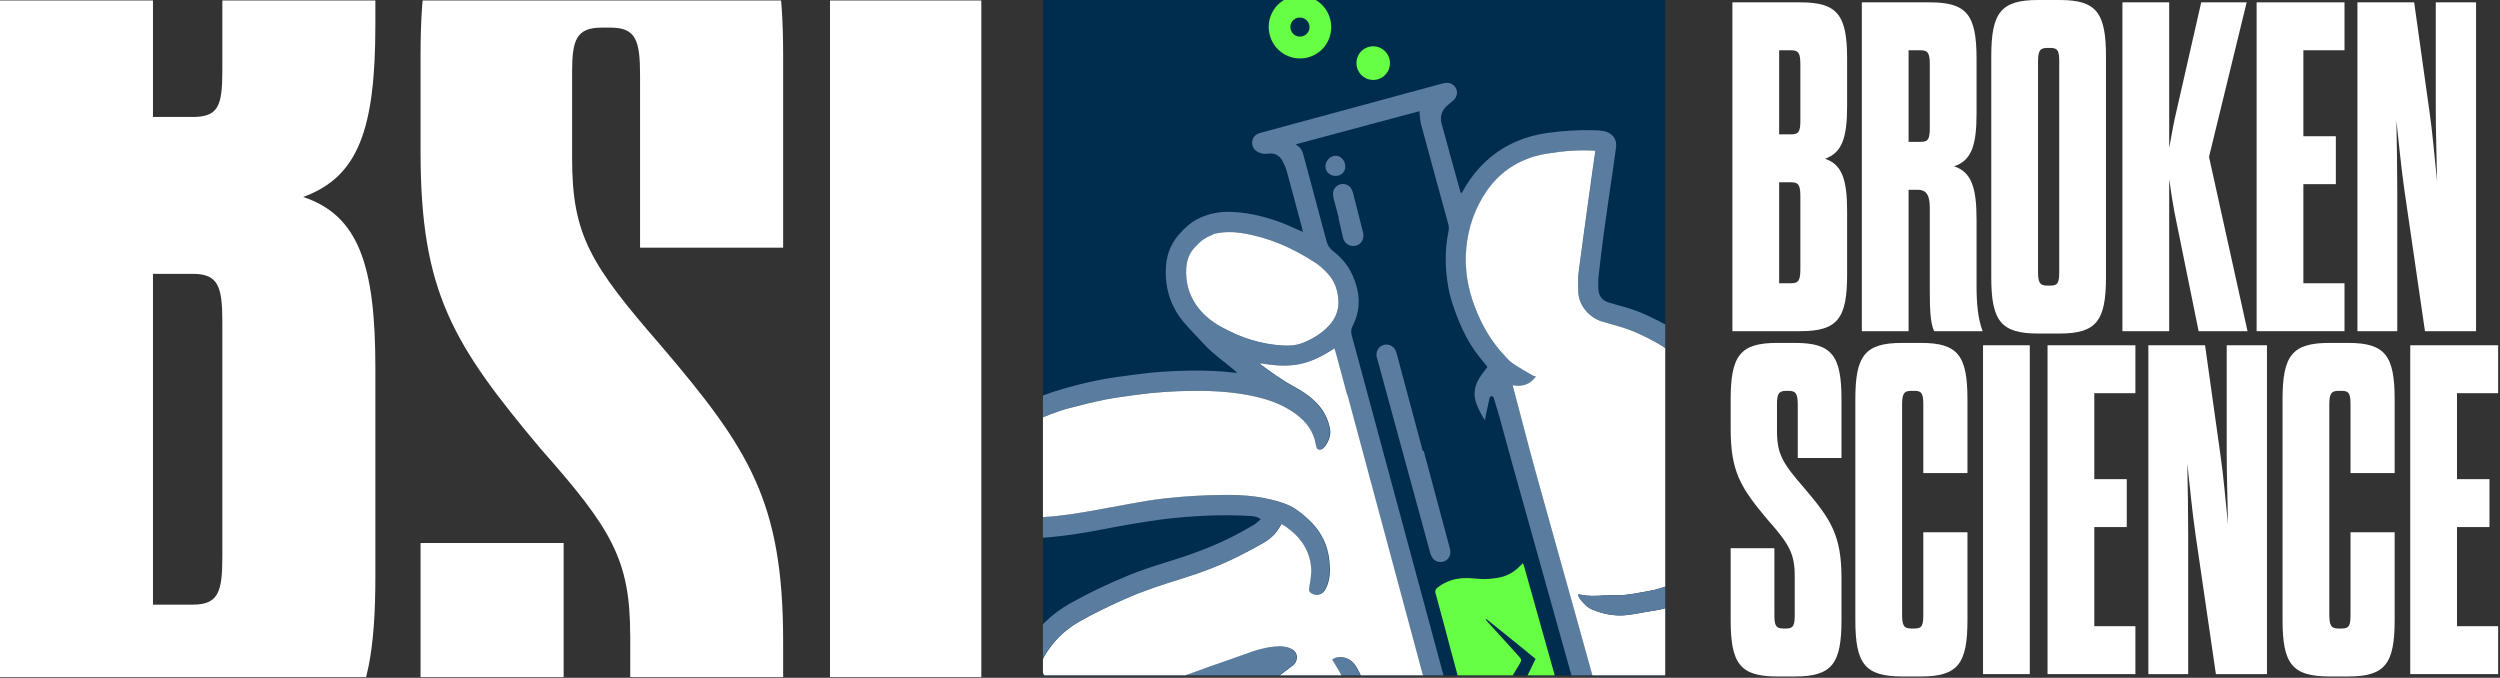 <svg width="1254" height="340" viewBox="0 0 1254 340" fill="none" xmlns="http://www.w3.org/2000/svg">
<rect x="0" y="0" width="1254" height="340" fill="#333333" stroke="none"/>
<g clip-path="url(#clip0_386_5327)">
<rect width="312.147" height="338.739" transform="translate(523.137)" fill="#002C4D"/>
<path d="M917.66 214.027C910.978 199.48 901.121 188.041 886.342 181.207C877.532 177.141 868.652 176.822 859.538 179.46C858.353 179.778 857.241 180.37 856.014 180.895C854.694 179.433 853.477 177.993 852.182 176.623C847.458 171.756 842.779 166.877 836.754 163.536C829.931 159.772 822.941 156.297 815.379 154.153C812.571 153.335 809.741 152.621 806.966 151.746C803.603 150.685 801.88 148.448 801.739 145.002C801.667 142.912 801.596 140.821 801.822 138.749C802.651 131.266 803.538 123.816 804.561 116.33C805.907 106.402 807.403 96.484 808.84 86.531C809.442 82.396 809.999 78.273 810.588 74.092C811.298 68.897 807.77 66.31 804.083 65.679C802.648 65.426 801.17 65.38 799.737 65.323C791.809 65.092 783.928 65.585 776.07 66.709C770.941 67.445 766.039 68.661 761.254 70.679C749.092 75.802 740.153 84.379 733.783 95.8C733.55 96.206 733.292 96.52 732.98 96.997C732.733 96.621 732.593 96.463 732.544 96.279C729.386 84.86 726.171 73.407 723.104 61.963C722.172 58.484 723.181 55.319 726 52.896C726.947 52.053 727.906 51.257 728.866 50.46C730.614 48.961 731.263 46.825 730.529 44.814C729.794 42.803 727.927 41.488 725.65 41.559C724.677 41.574 723.719 41.83 722.808 42.075C692.927 50.179 663.092 58.272 633.212 66.376C632.619 66.535 631.981 66.706 631.401 66.91C629.411 67.689 628.201 69.191 628.09 71.33C627.979 73.469 628.901 75.087 630.844 76.136C632.439 76.984 634.015 77.396 635.842 77.103C639.119 76.568 641.74 77.779 643.328 80.788C644.229 82.509 645.005 84.313 645.508 86.19C648.114 95.549 650.582 104.945 653.084 114.283C653.244 114.878 653.3 115.452 653.487 116.334C650.717 115.114 648.258 113.958 645.777 112.905C637.032 109.263 627.977 106.832 618.555 106.315C612.205 105.956 606.086 107.007 600.391 110.004C597.01 111.793 594.285 114.388 591.758 117.175C587.76 121.582 585.428 126.917 584.902 132.798C583.978 143.937 587.008 153.968 594.453 162.424C597.62 166.039 601.025 169.445 604.271 172.99C608.801 177.86 614.341 181.576 619.352 185.876C619.678 186.181 620.005 186.486 620.599 187.063C619.543 186.953 618.947 186.916 618.339 186.834C611.237 186.039 604.087 185.796 596.932 185.898C587.487 186.024 578.073 186.633 568.707 187.965C562.448 188.858 556.14 189.567 549.991 190.871C537.738 193.467 525.682 196.796 514.245 202.068C505.988 205.899 498.461 210.811 492.19 217.496C489.032 220.844 486.002 224.305 484.409 228.755C482.52 233.922 481.55 239.236 481.51 244.741C481.48 247.546 481.644 250.347 482.687 252.962C484.727 258.205 487.963 262.44 492.926 265.281C497.149 267.731 501.586 269.338 506.471 269.698C518.132 270.547 529.654 269.422 541.096 267.632C549.547 266.349 557.897 264.504 566.311 263.083C572.898 261.956 579.452 260.887 586.092 260.138C596.103 259.026 606.146 258.395 616.223 258.442C620.037 258.451 623.854 258.655 627.67 258.859C629.218 258.983 630.849 259.233 632.393 260.439C631.197 261.446 630.242 262.438 629.109 263.134C625.902 265.024 622.637 266.88 619.29 268.611C608.431 274.219 597.031 278.353 585.38 281.916C579.059 283.855 572.763 285.886 566.68 288.349C556.368 292.535 546.353 297.279 536.671 302.719C527.295 308.028 519.888 315.213 514.593 324.629C513.227 327.007 512.287 329.515 512.004 332.29C511.327 339.242 514.434 344.64 519.209 349.15C522.738 352.473 527.016 354.761 531.656 356.216C535.871 357.539 540.145 358.357 544.537 358.701C550.879 359.209 557.154 358.558 563.413 357.666C570.882 356.548 578.155 354.697 585.293 352.343C592.431 349.989 599.486 347.51 606.6 345.064C610.936 343.559 615.247 341.962 619.583 340.456C621.109 339.95 622.683 339.626 624.233 339.211C623.979 339.72 623.676 340.047 623.302 340.294C613.991 347.303 604.622 354.278 595.311 361.286C588.226 366.57 581.185 371.842 575.456 378.725C572.093 382.766 569.18 387.03 567.391 392.023C563.03 404.377 569.105 420.117 583.484 425.096C592.897 428.314 602.422 427.577 611.748 424.636C615.483 423.439 619.141 421.772 622.6 419.913C632.07 414.775 640.857 408.545 649.326 401.86C659.319 393.933 669.37 386.039 679.129 377.782C679.32 377.584 679.569 377.419 679.76 377.221C680.267 376.742 680.793 376.699 681.475 377.056C687.667 380.106 694.345 381.506 701.002 383.01C707.439 384.424 713.918 384.896 720.427 384.575C722.212 384.489 723.976 384.507 725.819 384.455C726.015 385.187 726.162 385.737 726.309 386.286C731.254 404.193 736.153 422.113 741.086 439.974C741.295 440.752 741.479 441.439 742.716 441.5C743.146 440.551 743.725 439.611 744.084 438.582C745.354 435.298 746.003 431.886 745.987 428.358C745.926 423.027 745.306 417.796 743.966 412.611C742.482 407.072 741.01 401.579 739.526 396.04C719.041 320.136 698.601 244.219 678.07 168.327C677.616 166.633 677.613 165.162 678.455 163.563C682.861 155.023 682.24 146.506 678.389 137.97C676.182 133.018 672.722 129.039 668.473 125.762C666.755 124.456 665.891 122.872 665.351 120.858C661.533 106.427 657.624 92.019 653.748 77.555C653.306 75.907 652.695 74.353 651.212 73.377C650.852 73.13 650.493 72.883 649.878 72.41L712.012 55.761C712.075 56.725 712.102 57.552 712.219 58.355C712.38 59.685 712.438 60.995 712.781 62.276C717.258 78.984 721.884 95.701 726.452 112.385C726.795 113.667 726.804 114.793 726.563 116.084C724.632 125.285 724.807 134.511 726.403 143.749C727.337 149.239 729.17 154.439 731.173 159.544C733.907 166.465 737.275 173.02 741.914 178.842C743.307 180.578 744.701 182.314 746.094 184.051C744.697 185.946 743.183 187.774 741.959 189.77C739.569 193.796 738.925 198.139 740.607 202.594C741.268 204.331 742.123 206.064 742.954 207.706C743.452 208.652 744.086 209.561 744.865 210.825C745.029 209.799 745.077 209.247 745.182 208.728C745.817 205.81 746.453 202.893 747.088 199.975C747.214 199.352 747.444 198.751 748.268 198.727C749.137 198.69 749.197 199.459 749.39 199.996C750.327 203.13 751.31 206.252 752.214 209.444C754.513 217.659 756.618 225.877 758.962 234.08C768.673 268.863 778.418 303.588 788.128 338.371C793.692 358.222 799.243 378.028 804.852 397.867C807.2 406.265 809.73 414.614 812.033 423.025C814.2 430.932 815.705 438.918 816.754 447.026C817.444 452.337 817.538 457.61 816.245 462.814C814.666 469.32 810.881 474.161 805.206 477.595C802.102 479.506 798.567 480.355 795.131 481.571C790.612 483.125 786.022 483.864 781.213 483.239C776.611 482.657 773.164 480.735 769.676 477.745C761.885 471.099 755.985 462.574 751.437 453.44C751.104 452.744 750.759 452.003 750.38 451.319C749.5 449.495 748.3 452.858 748.235 453.709C747.94 456.438 748.476 459.532 749.344 462.587C751.28 467.808 753.694 472.804 757.049 477.301C758.738 479.596 760.316 482.019 762.4 483.963C764.67 486.053 767.335 487.792 770.021 489.427C772.835 491.175 776.032 491.987 779.314 492.383C786.934 493.285 794.41 492.557 801.73 490.154C807.525 488.258 812.834 485.462 817.222 481.048C824.534 473.692 827.36 464.545 827.341 454.444C827.318 445.423 825.58 436.566 823.614 427.771C821.061 416.239 817.278 405.036 814.087 393.675C812.349 387.37 810.507 381.044 808.769 374.739C808.61 374.144 808.541 373.525 808.357 372.838C826.513 366.747 843.483 358.962 856.319 344.14C857.357 344.549 858.337 344.924 859.305 345.253C867.339 348.252 875.504 349.547 884.067 348.136C892.357 346.798 899.511 343.409 905.625 337.601C911.075 332.412 914.625 325.966 917.526 319.105C923.386 305.416 925.646 290.877 926.781 276.149C927.565 266.126 926.974 256.08 925.903 246.064C924.731 234.946 922.284 224.171 917.603 213.994L917.66 214.027ZM723.084 374.247C709.603 375.357 697.116 372.521 684.799 367.579C686.104 363.697 686.609 359.931 686.312 356.086C685.803 348.716 684.279 341.569 680.487 335.078C679.224 332.915 677.669 331.123 675.27 330.196C672.711 329.214 670.023 329.394 668.01 330.817C669.558 333.493 671.242 336.133 672.711 338.879C675.118 343.484 676.761 348.342 677.336 353.585C677.705 356.969 677.329 360.308 676.585 363.549C675.938 366.421 674.112 368.725 671.866 370.554C664.654 376.46 657.359 382.242 650.193 388.136C641.988 394.897 633.479 401.249 624.512 406.988C619.213 410.371 613.828 413.433 607.756 415.207C601.684 416.981 595.464 417.47 589.212 416.202C581.247 414.558 576.255 408.144 576.133 400.032C576.085 396.022 577.74 392.537 579.974 389.387C583.673 384.226 587.999 379.583 593.072 375.722C602.009 368.96 610.984 362.336 619.875 355.587C625.355 351.421 630.694 347.095 636.174 342.929C639.732 340.16 643.372 337.517 647 334.827C647.486 334.452 648.029 334.11 648.503 333.689C651.107 331.372 651.088 327.109 647.405 325.397C645.511 324.531 643.741 324.122 641.612 324.202C635.443 324.334 629.727 326.16 624.026 328.227C618.111 330.401 612.088 332.358 606.114 334.499C602.586 335.738 599.095 337.115 595.51 338.321C588.189 340.724 580.848 343.231 573.43 345.268C565.054 347.561 556.433 348.939 547.693 348.779C542.733 348.685 537.875 347.877 533.215 345.986C529.49 344.482 526.088 342.547 523.77 338.999C521.685 335.779 521.596 332.712 523.541 329.395C527.807 321.972 533.623 316.145 541.037 311.902C548.45 307.658 556.16 303.973 563.976 300.505C573.406 296.31 583.163 293.156 593.003 290.127C602.797 287.11 612.317 283.431 621.441 278.828C625.572 276.74 629.679 274.56 633.703 272.255C636.163 270.86 638.421 269.077 640.131 266.706C640.992 265.543 641.725 264.267 642.662 262.839C649.239 266.964 654.612 272.245 656.676 280.131C657.449 283.015 657.766 286.021 657.35 289.027C657.053 291.02 656.918 293.068 656.472 295.051C656.232 296.342 656.714 297.047 657.652 297.63C659.863 298.951 662.796 298.41 664.29 296.146C665.16 294.833 665.716 293.261 666.147 291.772C667.2 287.859 666.969 283.898 666.44 279.919C665.565 273.187 662.748 267.416 658.057 262.491C655.466 259.751 652.651 257.267 649.466 255.226C645.793 252.825 641.615 251.639 637.429 250.602C627.33 248.107 617.058 248.063 606.792 248.41C596.378 248.747 585.983 249.521 575.672 251.155C566.947 252.512 558.275 254.247 549.612 255.832C540.709 257.433 531.826 258.93 522.765 259.395C517.651 259.637 512.54 260.074 507.379 259.593C503.927 259.291 500.701 258.193 497.771 256.378C493.892 253.934 491.746 250.486 491.539 245.881C491.369 240.873 492.21 235.987 494.201 231.381C494.839 229.934 495.812 228.643 496.843 227.386C502.281 220.875 508.787 215.796 516.475 212.215C522.995 209.193 529.575 206.399 536.529 204.634C542.252 203.199 547.95 201.672 553.746 200.511C558.984 199.451 564.286 198.815 569.609 198.076C579.033 196.777 588.525 196.098 598.04 196.051C608.665 195.951 619.291 196.588 629.709 198.997C636.849 200.665 643.685 203.2 649.707 207.621C654.882 211.435 658.608 216.226 659.766 222.735C659.957 223.812 660.039 225.213 661.293 225.515C662.708 225.872 663.8 224.843 664.57 223.705C666.559 220.915 667.534 217.808 666.821 214.417C666.038 210.948 664.732 207.716 662.481 204.787C658.706 199.813 653.711 196.49 648.347 193.61C642.647 190.575 637.518 186.748 632.355 182.98C632.169 182.834 632.017 182.629 631.861 182.23C638.337 183.242 644.694 183.991 651.245 182.727C657.737 181.429 663.411 178.535 669.08 174.71C669.347 175.522 669.622 176.184 669.806 176.87C671.682 183.874 673.605 190.865 675.493 197.915C691.067 255.854 706.674 313.735 722.248 371.675C722.456 372.453 722.677 373.277 722.947 374.284L723.084 374.247ZM671.372 150.988C671.538 155.8 669.747 160.058 666.522 163.522C662.791 167.466 658.202 170.216 653.152 172.158C650.184 173.297 647.061 173.496 643.898 173.362C632.713 172.827 622.323 169.429 612.62 164.032C607.624 161.249 603.255 157.71 599.988 152.992C596.131 147.353 594.646 141.079 595.041 134.35C595.282 130.507 596.685 126.991 599.291 124.135C600.696 122.63 602.204 121.146 603.934 119.947C605.54 118.829 607.51 118.155 609.28 117.288C613.843 116.261 618.298 116.294 622.821 116.947C636.117 118.977 648.177 124.233 659.381 131.583C661.629 133.041 663.655 134.952 665.578 136.84C669.415 140.767 671.163 145.647 671.384 151.033L671.372 150.988ZM853.069 332.009C845.784 342.204 836.392 349.823 825.116 355.15C819.609 357.754 813.875 359.879 808.203 362.233C807.453 362.532 806.607 362.661 805.605 362.929C805.408 362.197 805.121 361.489 804.925 360.756C800.155 343.685 795.431 326.602 790.661 309.531C783.777 284.931 776.847 260.344 770.053 235.72C766.282 222.012 762.727 208.197 759.093 194.452C759.007 194.132 758.909 193.766 758.82 193.25C763.38 194.039 767.271 193.242 770.49 188.847C769.857 188.673 769.319 188.67 768.914 188.435C765.546 186.443 762.191 184.497 758.936 182.376C757.452 181.4 756.203 180.018 754.965 178.681C748.22 171.559 743.354 163.247 739.87 154.074C736.172 144.467 734.633 134.528 735.562 124.319C736.536 114.098 739.86 104.622 745.628 96.061C751.542 87.313 759.706 81.495 769.74 78.463C773.624 77.275 777.737 76.762 781.805 76.26C787.368 75.506 792.975 75.279 798.613 75.534C799.106 75.549 799.565 75.623 800.311 75.668C799.874 78.778 799.4 81.751 798.984 84.757C796.64 101.722 794.251 118.7 792.011 135.687C791.59 139.038 791.686 142.496 791.724 145.92C791.742 154.01 798.256 159.722 803.563 161.293C806.694 162.22 809.859 163.089 812.99 164.016C819.782 166.023 826.123 169.083 832.21 172.653C838.053 176.043 842.607 181.004 847.036 186.048C852.015 191.681 855.624 198.22 859.233 204.76C864.274 213.908 868.564 223.356 870.956 233.558C874.624 249.256 874.364 264.878 868.669 280.092C864.778 290.555 858.723 299.684 850.429 307.205C848.502 308.948 846.55 310.599 844.668 312.33C843.958 312.962 843.285 313.731 842.831 314.588C841.834 316.523 842.311 318.849 843.883 320.341C845.514 321.866 847.947 322.196 849.872 320.993C850.632 320.544 851.342 319.912 852.019 319.338C854.905 316.799 857.767 314.168 860.969 311.347C860.828 312.464 860.809 313.304 860.674 314.076C859.612 320.689 856.992 326.592 853.114 331.997L853.069 332.009ZM916.157 249.264C916.971 258.319 917.487 267.355 916.698 276.446C915.783 287.436 914.156 298.322 910.679 308.87C909.06 313.768 907.003 318.49 904.392 322.967C901.214 328.431 896.918 332.82 891.149 335.543C886.21 337.897 880.981 338.807 875.55 338.595C871.687 338.403 867.776 338.028 864.012 336.927C863.54 336.808 863.102 336.631 862.399 336.378C862.844 335.67 863.256 335.02 863.635 334.428C866.666 329.691 868.749 324.521 869.923 319.055C871.046 313.946 870.877 308.938 869.163 304C868.655 302.468 868.923 301.464 869.747 300.164C875.929 290.412 880.473 280.02 882.227 268.511C884.565 253.166 883.494 238.048 878.514 223.29C875.165 213.345 870.498 203.949 865.241 194.907C864.249 193.211 863.269 191.56 862.17 189.647C864.174 188.374 866.315 188.34 868.349 188.089C873.377 187.527 878.023 188.637 882.653 190.781C894.881 196.483 902.736 206.104 908.331 218.048C912.996 227.984 915.142 238.546 916.136 249.368L916.157 249.264Z" fill="#5A7C9E"/>
<path d="M720.194 297.994C722.8 307.353 725.211 316.716 727.725 326.1C733.036 345.92 738.393 365.729 743.749 385.537C743.909 386.132 744.114 386.715 744.392 387.573C752.623 381.639 760.696 375.845 768.915 369.865C766.907 368.391 765.189 367.085 763.426 365.792C759.04 362.551 754.666 359.357 750.325 356.104C748.979 355.091 748.967 355.046 749.845 353.584C753.872 346.912 757.898 340.24 761.925 333.568C763.37 331.12 763.412 330.912 761.543 328.862C756.544 323.333 751.499 317.816 746.5 312.287C746.079 311.811 745.646 311.289 745.213 310.767C745.337 310.685 745.404 310.569 745.529 310.487C753.766 317.16 762.07 323.717 770.241 330.505C766.663 337.94 763.161 345.11 759.625 352.337C765.496 356.013 771.124 359.51 776.833 363.131C777.221 362.39 777.475 361.88 777.684 361.383C779.203 357.934 780.618 354.464 782.183 351.003C782.667 349.892 782.707 348.949 782.401 347.804C776.424 326.592 770.48 305.322 764.503 284.11C764.381 283.652 764.212 283.206 763.913 282.453C763.136 283.2 762.596 283.738 762.056 284.275C759.276 287.031 756.011 288.887 752.166 289.672C748.549 290.396 744.913 290.683 741.196 290.306C736.573 289.827 731.932 289.648 727.426 291.248C725.15 292.054 723.142 293.132 721.233 294.575C720.058 295.479 719.674 296.416 720.136 297.96L720.194 297.994Z" fill="#66FF44"/>
<path d="M693.993 173.038C691.635 173.719 690.153 176.029 690.484 178.541C690.54 179.114 690.687 179.664 690.868 180.155C699.701 212.573 708.521 244.945 717.4 277.351C717.633 278.221 718.015 279.1 718.497 279.805C719.849 281.748 722.264 282.377 724.437 281.549C726.473 280.758 727.751 278.601 727.494 276.364C727.385 275.412 727.082 274.462 726.824 273.501C722.593 257.709 718.373 241.962 714.142 226.17L713.686 226.292C709.344 210.087 705.014 193.929 700.672 177.724C700.513 177.129 700.341 176.488 700.091 175.918C699.064 173.543 696.488 172.32 694.039 173.025L693.993 173.038Z" fill="#5A7C9E"/>
<path d="M671.528 109.438C671.528 109.438 671.437 109.463 671.391 109.475C672.171 112.749 672.938 115.978 673.672 119.265C674.333 122.277 677.11 123.888 679.973 123.268C682.848 122.694 684.511 119.599 683.714 116.623C682.051 110.053 680.4 103.529 678.737 96.958C678.529 96.18 678.205 95.335 677.826 94.651C676.739 92.784 674.502 91.911 672.439 92.415C670.251 93.001 668.679 94.796 668.651 97.061C668.668 98.037 668.789 99.035 669.034 99.951C669.881 103.109 670.727 106.268 671.573 109.426L671.528 109.438Z" fill="#5A7C9E"/>
<path d="M671.195 88.137C673.976 87.392 675.363 84.91 674.578 81.981C673.83 79.189 671.351 77.596 668.753 78.292C666.109 79.001 664.318 81.983 664.972 84.604C665.613 87.18 668.493 88.812 671.183 88.091L671.195 88.137Z" fill="#5A7C9E"/>
<path d="M675.69 197.91C673.813 190.907 671.936 183.903 670.002 176.866C669.818 176.179 669.543 175.517 669.276 174.705C663.608 178.53 657.979 181.412 651.441 182.722C644.891 183.987 638.533 183.237 632.057 182.225C632.155 182.591 632.365 182.829 632.551 182.976C637.714 186.744 642.889 190.558 648.543 193.606C653.907 196.486 658.902 199.808 662.678 204.782C664.883 207.724 666.234 210.943 667.017 214.413C667.776 217.791 666.755 220.91 664.766 223.7C663.984 224.793 662.892 225.821 661.489 225.51C660.235 225.208 660.153 223.808 659.962 222.73C658.804 216.221 655.078 211.43 649.903 207.616C643.881 203.195 637.091 200.648 629.905 198.992C619.487 196.583 608.861 195.947 598.236 196.046C588.733 196.14 579.229 196.773 569.805 198.072C564.527 198.799 559.192 199.492 553.943 200.506C548.146 201.667 542.448 203.194 536.725 204.629C529.771 206.394 523.191 209.188 516.672 212.21C508.983 215.792 502.477 220.871 497.04 227.381C496.042 228.581 495.035 229.93 494.397 231.377C492.406 235.982 491.565 240.868 491.735 245.876C491.897 250.494 494.042 253.942 497.968 256.373C500.909 258.235 504.123 259.287 507.575 259.588C512.736 260.07 517.847 259.632 522.962 259.391C532.023 258.925 540.905 257.428 549.808 255.828C558.484 254.288 567.156 252.553 575.868 251.151C586.179 249.516 596.529 248.755 606.989 248.405C617.254 248.058 627.572 248.09 637.625 250.597C641.811 251.634 645.989 252.821 649.662 255.222C652.802 257.275 655.617 259.759 658.254 262.487C662.899 267.424 665.715 273.194 666.637 279.914C667.165 283.894 667.396 287.855 666.344 291.768C665.924 293.303 665.31 294.841 664.486 296.141C663.05 298.439 660.071 298.992 657.848 297.625C656.865 297.055 656.37 296.304 656.669 295.047C657.069 293.075 657.262 291.061 657.546 289.022C657.962 286.016 657.645 283.01 656.873 280.126C654.763 272.253 649.469 266.901 642.858 262.834C641.922 264.263 641.188 265.538 640.327 266.701C638.605 269.027 636.347 270.81 633.899 272.251C629.875 274.555 625.768 276.735 621.637 278.823C612.513 283.427 602.994 287.106 593.199 290.123C583.36 293.152 573.602 296.306 564.172 300.501C556.356 303.969 548.692 307.642 541.233 311.897C533.819 316.14 528.003 321.967 523.738 329.39C521.838 332.695 521.882 335.775 523.966 338.994C526.272 342.497 529.686 344.477 533.411 345.981C538.013 347.839 542.929 348.68 547.889 348.774C556.629 348.934 565.217 347.615 573.626 345.263C581.044 343.226 588.373 340.674 595.706 338.317C599.258 337.169 602.737 335.746 606.31 334.494C612.296 332.399 618.261 330.409 624.223 328.223C629.91 326.11 635.639 324.33 641.808 324.197C643.904 324.176 645.708 324.526 647.601 325.393C651.284 327.104 651.303 331.367 648.699 333.684C648.226 334.105 647.682 334.447 647.196 334.823C643.568 337.512 639.94 340.201 636.37 342.924C630.949 347.124 625.551 351.416 620.072 355.583C611.18 362.332 602.172 369.014 593.268 375.717C588.195 379.579 583.869 384.221 580.171 389.382C577.936 392.532 576.235 396.03 576.329 400.028C576.451 408.139 581.443 414.554 589.408 416.197C595.66 417.466 601.835 416.989 607.952 415.202C614.036 413.474 619.454 410.354 624.708 406.984C633.675 401.245 642.184 394.893 650.389 388.132C657.556 382.237 664.838 376.41 672.062 370.549C674.309 368.721 676.088 366.429 676.781 363.545C677.525 360.304 677.901 356.965 677.532 353.58C676.97 348.383 675.314 343.479 672.907 338.874C671.484 336.116 669.8 333.476 668.206 330.812C670.219 329.39 672.895 329.163 675.467 330.192C677.911 331.107 679.42 332.91 680.684 335.074C684.475 341.564 685.987 348.666 686.508 356.081C686.76 359.939 686.254 363.705 684.995 367.575C697.312 372.517 709.811 375.399 723.28 374.243C723.01 373.236 722.801 372.457 722.581 371.633C707.007 313.694 691.446 255.801 675.826 197.874L675.69 197.91Z" fill="white"/>
<path d="M860.91 311.313C857.721 314.179 854.847 316.765 851.96 319.304C851.284 319.878 850.573 320.51 849.814 320.959C847.877 322.116 845.455 321.832 843.825 320.307C842.253 318.815 841.776 316.489 842.772 314.554C843.227 313.697 843.912 312.973 844.61 312.296C846.492 310.565 848.489 308.901 850.37 307.171C858.71 299.637 864.708 290.475 868.61 280.058C874.306 264.844 874.566 249.222 870.897 233.524C868.506 223.322 864.215 213.874 859.174 204.726C855.565 198.186 851.956 191.647 846.978 186.014C842.548 180.97 837.994 176.008 832.151 172.619C826.077 169.095 819.723 165.989 812.932 163.982C809.8 163.055 806.636 162.186 803.505 161.259C798.198 159.688 791.684 153.976 791.666 145.886C791.628 142.461 791.486 139.016 791.953 135.653C794.193 118.666 796.582 101.688 798.925 84.723C799.341 81.717 799.803 78.698 800.252 75.634C799.507 75.589 799.048 75.515 798.555 75.5C792.917 75.245 787.322 75.517 781.746 76.226C777.691 76.773 773.578 77.287 769.682 78.429C759.647 81.461 751.529 87.267 745.57 96.027C739.79 104.542 736.466 114.019 735.503 124.285C734.529 134.506 736.114 144.433 739.812 154.04C743.296 163.213 748.161 171.525 754.907 178.647C756.144 179.983 757.394 181.366 758.877 182.342C762.099 184.521 765.5 186.455 768.856 188.401C769.261 188.636 769.753 188.651 770.432 188.813C767.212 193.208 763.322 194.005 758.762 193.216C758.909 193.765 758.949 194.098 759.035 194.418C762.714 208.151 766.224 221.978 769.995 235.686C776.788 260.31 783.764 284.885 790.603 309.497C795.373 326.568 800.142 343.639 804.866 360.722C805.063 361.455 805.292 362.129 805.546 362.895C806.549 362.626 807.394 362.498 808.145 362.199C813.784 359.903 819.505 357.732 825.058 355.116C836.288 349.801 845.726 342.17 853.01 331.975C856.888 326.57 859.496 320.621 860.57 314.054C860.693 313.236 860.724 312.442 860.865 311.325L860.91 311.313ZM829.617 306.304C825.094 306.928 820.589 307.987 816.087 308.507C810.11 309.176 804.342 308.073 798.793 305.782C796.048 304.653 794.154 302.511 792.419 300.228C792.032 299.694 791.893 298.995 791.536 298.208C792.074 298.211 792.314 298.196 792.567 298.226C796.534 299.175 800.572 298.927 804.564 298.691C806.589 298.59 808.593 298.593 810.597 298.596C816.427 298.653 822.037 297.345 827.676 296.325C834.069 295.201 839.874 292.615 845.203 288.98C845.78 288.58 846.369 288.226 847.028 287.951C849.267 287.007 851.811 287.749 853.163 289.692C854.539 291.728 854.301 294.49 852.408 296.175C851.257 297.17 849.979 298.052 848.676 298.842C842.764 302.487 836.585 305.32 829.617 306.304Z" fill="white"/>
<path d="M882.678 190.677C878.048 188.533 873.356 187.435 868.373 187.985C866.34 188.235 864.199 188.269 862.195 189.542C863.282 191.41 864.319 193.094 865.266 194.803C870.522 203.845 875.19 213.241 878.539 223.186C883.473 237.956 884.589 253.062 882.252 268.407C880.498 279.916 875.954 290.308 869.772 300.06C868.948 301.36 868.679 302.364 869.188 303.896C870.901 308.833 871.025 313.854 869.948 318.95C868.741 324.474 866.645 329.599 863.66 334.323C863.281 334.916 862.869 335.566 862.424 336.274C863.127 336.527 863.598 336.646 864.036 336.823C867.8 337.924 871.679 338.357 875.574 338.49C880.973 338.761 886.234 337.793 891.174 335.439C896.988 332.703 901.239 328.326 904.416 322.863C907.028 318.386 909.085 313.664 910.704 308.766C914.181 298.218 915.762 287.344 916.723 276.342C917.478 267.309 916.996 258.214 916.182 249.16C915.188 238.338 913.042 227.776 908.376 217.84C902.794 205.942 894.882 196.287 882.699 190.573L882.678 190.677Z" fill="white"/>
<path d="M659.368 131.537C648.176 124.233 636.117 118.976 622.808 116.9C618.272 116.202 613.829 116.215 609.267 117.241C607.451 118.121 605.527 118.783 603.921 119.901C602.224 121.042 600.716 122.526 599.278 124.088C596.626 126.958 595.269 130.461 595.028 134.304C594.587 141.045 596.131 147.353 599.975 152.946C603.254 157.71 607.623 161.249 612.607 163.986C622.368 169.416 632.699 172.781 643.885 173.316C647.002 173.462 650.183 173.297 653.139 172.112C658.189 170.17 662.778 167.42 666.509 163.476C669.78 160 671.57 155.742 671.359 150.941C671.137 145.555 669.378 140.63 665.553 136.748C663.663 134.802 661.603 132.95 659.356 131.491L659.368 131.537Z" fill="white"/>
<path d="M852.362 296.186C854.256 294.501 854.493 291.739 853.117 289.704C851.824 287.793 849.222 287.019 846.983 287.962C846.369 288.225 845.734 288.591 845.157 288.991C839.841 292.672 834.081 295.246 827.631 296.337C821.98 297.311 816.336 298.676 810.552 298.607C808.548 298.604 806.544 298.602 804.519 298.703C800.514 298.892 796.489 299.186 792.521 298.238C792.256 298.161 791.983 298.235 791.49 298.219C791.802 299.019 791.986 299.706 792.374 300.24C794.109 302.522 796.002 304.664 798.748 305.793C804.296 308.084 810.064 309.188 816.041 308.518C820.589 307.987 825.06 306.985 829.572 306.316C836.539 305.332 842.718 302.499 848.631 298.854C849.934 298.063 851.212 297.181 852.362 296.186Z" fill="#5A7C9E"/>
<path d="M656.122 28.788C652.475 29.765 648.609 29.378 645.178 27.697C641.413 25.861 638.596 22.642 637.231 18.641C635.865 14.64 636.145 10.395 637.967 6.62C639.789 2.844 642.991 0.024 646.975 -1.338C650.959 -2.7 655.189 -2.411 658.955 -0.574C666.73 3.279 669.944 12.721 666.166 20.504C664.344 24.279 661.142 27.099 657.158 28.461C656.794 28.559 656.475 28.645 656.11 28.742L656.122 28.788ZM650.844 8.909C650.844 8.909 650.617 8.97 650.525 8.995C649.319 9.416 648.327 10.271 647.751 11.406C647.176 12.542 647.097 13.887 647.519 15.099C647.942 16.311 648.795 17.308 649.928 17.888C651.06 18.468 652.344 18.516 653.608 18.128C654.814 17.707 655.807 16.852 656.382 15.717C657.554 13.342 656.541 10.474 654.172 9.293C653.11 8.793 651.951 8.662 650.811 8.967L650.844 8.909Z" fill="#66FF44"/>
<path d="M690.979 39.808C695.461 38.607 698.116 33.986 696.91 29.486C695.704 24.986 691.094 22.311 686.613 23.512C682.131 24.713 679.476 29.334 680.681 33.834C681.887 38.334 686.498 41.009 690.979 39.808Z" fill="#66FF44"/>
<path d="M692.634 -1.602C689.079 -0.65 685.323 -0.625 681.629 -1.646C676.152 -3.123 671.544 -6.647 668.695 -11.624C665.859 -16.555 665.092 -22.335 666.552 -27.828C668.012 -33.322 671.514 -37.94 676.467 -40.788C681.375 -43.624 687.133 -44.382 692.61 -42.906C698.087 -41.43 702.695 -37.906 705.544 -32.928C708.38 -27.997 709.147 -22.217 707.687 -16.724C706.227 -11.23 702.725 -6.612 697.772 -3.764C696.117 -2.83 694.412 -2.079 692.634 -1.602ZM684.45 -32.33C683.584 -32.098 682.754 -31.728 681.95 -31.267C679.535 -29.884 677.846 -27.617 677.138 -24.974C676.429 -22.331 676.8 -19.486 678.183 -17.061C679.566 -14.635 681.829 -12.935 684.464 -12.218C687.145 -11.514 689.933 -11.868 692.347 -13.251C694.762 -14.634 696.45 -16.902 697.159 -19.545C697.868 -22.188 697.497 -25.032 696.114 -27.458C694.731 -29.884 692.467 -31.584 689.832 -32.3C688.037 -32.8 686.228 -32.806 684.45 -32.33Z" fill="#66FF44"/>
</g>
<path d="M868.973 1.177H903.062C921.736 1.177 926.513 7.539 926.513 29.453V53.251C926.513 69.274 923.907 76.579 915.439 79.642C923.907 82.469 926.513 90.01 926.513 105.797V137.843C926.513 159.756 921.736 166.118 903.062 166.118H868.973V1.177ZM903.062 32.516C903.062 27.096 902.411 25.211 898.503 25.211H892.423V67.389H898.503C902.411 67.389 903.062 65.74 903.062 60.32V32.516ZM892.423 91.424V142.084H898.503C902.411 142.084 903.062 140.199 903.062 134.78V98.728C903.062 93.309 902.411 91.424 898.503 91.424H892.423Z" fill="white"/>
<path d="M991.439 143.733C991.439 151.981 992.09 159.756 994.478 166.118H970.16C968.205 162.113 967.988 154.337 967.988 146.325V104.383C967.988 98.492 966.685 95.194 961.908 95.194H957.349V166.118H933.898V1.177H967.988C986.662 1.177 991.439 7.539 991.439 29.453V57.021C991.439 73.044 988.833 80.585 980.148 83.412C988.833 86.24 991.439 94.015 991.439 110.038V143.733ZM967.988 32.516C967.988 27.096 967.337 25.211 963.428 25.211H957.349V71.159H963.428C967.337 71.159 967.988 69.51 967.988 63.855V32.516Z" fill="white"/>
<path d="M998.82 28.276C998.82 6.362 1003.6 0 1022.27 0H1033.13C1051.58 0 1056.36 6.362 1056.36 28.276V139.022C1056.36 160.936 1051.58 167.298 1033.13 167.298H1022.27C1003.6 167.298 998.82 160.936 998.82 139.022V28.276ZM1032.91 31.339C1032.91 25.919 1032.48 24.034 1028.57 24.034H1026.83C1022.92 24.034 1022.27 25.919 1022.27 31.339V135.959C1022.27 141.378 1022.92 143.263 1026.83 143.263H1028.57C1032.48 143.263 1032.91 141.378 1032.91 135.959V31.339Z" fill="white"/>
<path d="M1064.61 1.177H1088.06V74.222C1089.36 67.625 1089.8 64.326 1090.88 59.378L1104.13 1.177H1126.93L1108.04 78.7L1127.36 166.118H1102.83L1090.67 106.268C1089.8 101.556 1088.93 96.136 1088.06 89.774V166.118H1064.61V1.177Z" fill="white"/>
<path d="M1155.37 68.332H1171.66V92.366H1155.37V142.084H1176V166.118H1131.92V1.177H1176V25.211H1155.37V68.332Z" fill="white"/>
<path d="M1206.16 96.136C1204.42 84.119 1203.34 72.337 1202.03 60.556C1202.25 72.337 1202.47 84.59 1202.47 96.136V166.118H1182.49V1.177H1210.94L1218.54 55.372C1220.27 67.154 1221.14 78.935 1222.44 90.952C1222.23 78.7 1221.79 66.918 1221.79 55.372V1.177H1241.99V166.118H1216.36L1206.16 96.136Z" fill="white"/>
<path d="M900.241 289.118C900.241 277.572 897.418 272.859 886.562 260.606C873.1 244.584 868.105 236.572 868.105 215.13V200.285C868.105 178.371 872.882 172.009 891.339 172.009H900.458C918.914 172.009 923.691 178.371 923.691 200.285V229.739H901.761V203.348C901.761 197.929 901.11 196.044 897.201 196.044H895.898C891.99 196.044 891.339 197.929 891.339 202.877V216.072C891.339 227.854 894.161 232.331 905.018 244.819C918.48 260.606 923.691 268.618 923.691 290.06V311.031C923.691 332.945 918.914 339.307 900.458 339.307H891.339C872.882 339.307 868.105 332.945 868.105 311.031V274.98H890.036V307.968C890.036 313.388 890.47 315.273 894.596 315.273H895.898C899.807 315.273 900.241 313.388 900.241 307.968V289.118Z" fill="white"/>
<path d="M954.089 307.968C954.089 313.388 954.74 315.273 958.649 315.273H960.386C964.294 315.273 964.728 313.388 964.728 307.968V266.968H986.876V311.031C986.876 332.945 982.099 339.307 963.643 339.307H954.089C935.416 339.307 930.639 332.945 930.639 311.031V200.285C930.639 178.371 935.416 172.009 954.089 172.009H963.643C982.099 172.009 986.876 178.371 986.876 200.285V237.279H964.728V203.348C964.728 197.929 964.294 196.044 960.386 196.044H958.649C954.74 196.044 954.089 197.929 954.089 203.348V307.968Z" fill="white"/>
<path d="M994.693 173.189H1018.14V338.13H994.693V173.189Z" fill="white"/>
<path d="M1050.5 240.343H1066.78V264.378H1050.5V314.096H1071.12V338.13H1027.05V173.189H1071.12V197.223H1050.5V240.343Z" fill="white"/>
<path d="M1101.28 268.148C1099.55 256.131 1098.46 244.349 1097.16 232.568C1097.38 244.349 1097.59 256.602 1097.59 268.148V338.13H1077.62V173.189H1106.06L1113.66 227.384C1115.4 239.165 1116.27 250.947 1117.57 262.964C1117.35 250.711 1116.92 238.93 1116.92 227.384V173.189H1137.11V338.13H1111.49L1101.28 268.148Z" fill="white"/>
<path d="M1168.38 307.968C1168.38 313.388 1169.03 315.273 1172.94 315.273H1174.67C1178.58 315.273 1179.02 313.388 1179.02 307.968V266.968H1201.16V311.031C1201.16 332.945 1196.39 339.307 1177.93 339.307H1168.38C1149.7 339.307 1144.93 332.945 1144.93 311.031V200.285C1144.93 178.371 1149.7 172.009 1168.38 172.009H1177.93C1196.39 172.009 1201.16 178.371 1201.16 200.285V237.279H1179.02V203.348C1179.02 197.929 1178.58 196.044 1174.67 196.044H1172.94C1169.03 196.044 1168.38 197.929 1168.38 203.348V307.968Z" fill="white"/>
<path d="M1232.43 240.343H1248.72V264.378H1232.43V314.096H1253.06V338.13H1208.98V173.189H1253.06V197.223H1232.43V240.343Z" fill="white"/>
<g clip-path="url(#clip1_386_5327)">
<path d="M0 -158.188H111.56C172.67 -158.188 188.287 -137.354 188.287 -65.597V12.355C188.287 64.827 179.765 88.758 152.062 98.788C179.765 108.043 188.287 132.749 188.287 184.446V289.389C188.287 361.146 172.67 381.98 111.56 381.98H0V-158.188ZM111.526 -55.53C111.526 -73.267 109.387 -79.462 96.622 -79.462H76.727V58.669H96.622C109.421 58.669 111.526 53.285 111.526 35.512V-55.53ZM76.727 137.395V303.291H96.622C109.421 303.291 111.526 297.133 111.526 279.36V161.289C111.526 143.553 109.387 137.358 96.622 137.358H76.727V137.395Z" fill="white"/>
<path d="M316.098 318.651C316.098 280.855 306.864 265.405 271.352 225.286C227.285 172.814 210.955 146.56 210.955 76.352V27.752C210.955 -44.005 226.572 -64.839 286.969 -64.839H316.811C377.208 -64.839 392.825 -44.005 392.825 27.752V124.215H321.055V37.782C321.055 20.045 318.916 13.851 306.151 13.851H301.873C289.074 13.851 286.969 20.009 286.969 36.233V79.45C286.969 118.02 296.203 132.696 331.715 173.589C375.748 225.286 392.825 251.541 392.825 321.749V390.445C392.825 462.202 377.208 483.036 316.811 483.036H286.969C226.572 483.036 210.955 462.202 210.955 390.445V272.374H282.725V380.415C282.725 398.152 284.151 404.347 297.663 404.347H301.907C314.706 404.347 316.132 398.189 316.132 380.415V318.688L316.098 318.651Z" fill="white"/>
<path d="M416.328 -100.645H493.055V439.523H416.328V-100.645Z" fill="white"/>
</g>
<defs>
<clipPath id="clip0_386_5327">
<rect width="312.147" height="338.739" fill="white" transform="translate(523.137)"/>
</clipPath>
<clipPath id="clip1_386_5327">
<rect width="492.23" height="339.444" fill="white" transform="translate(0 0.221)"/>
</clipPath>
</defs>
</svg>
